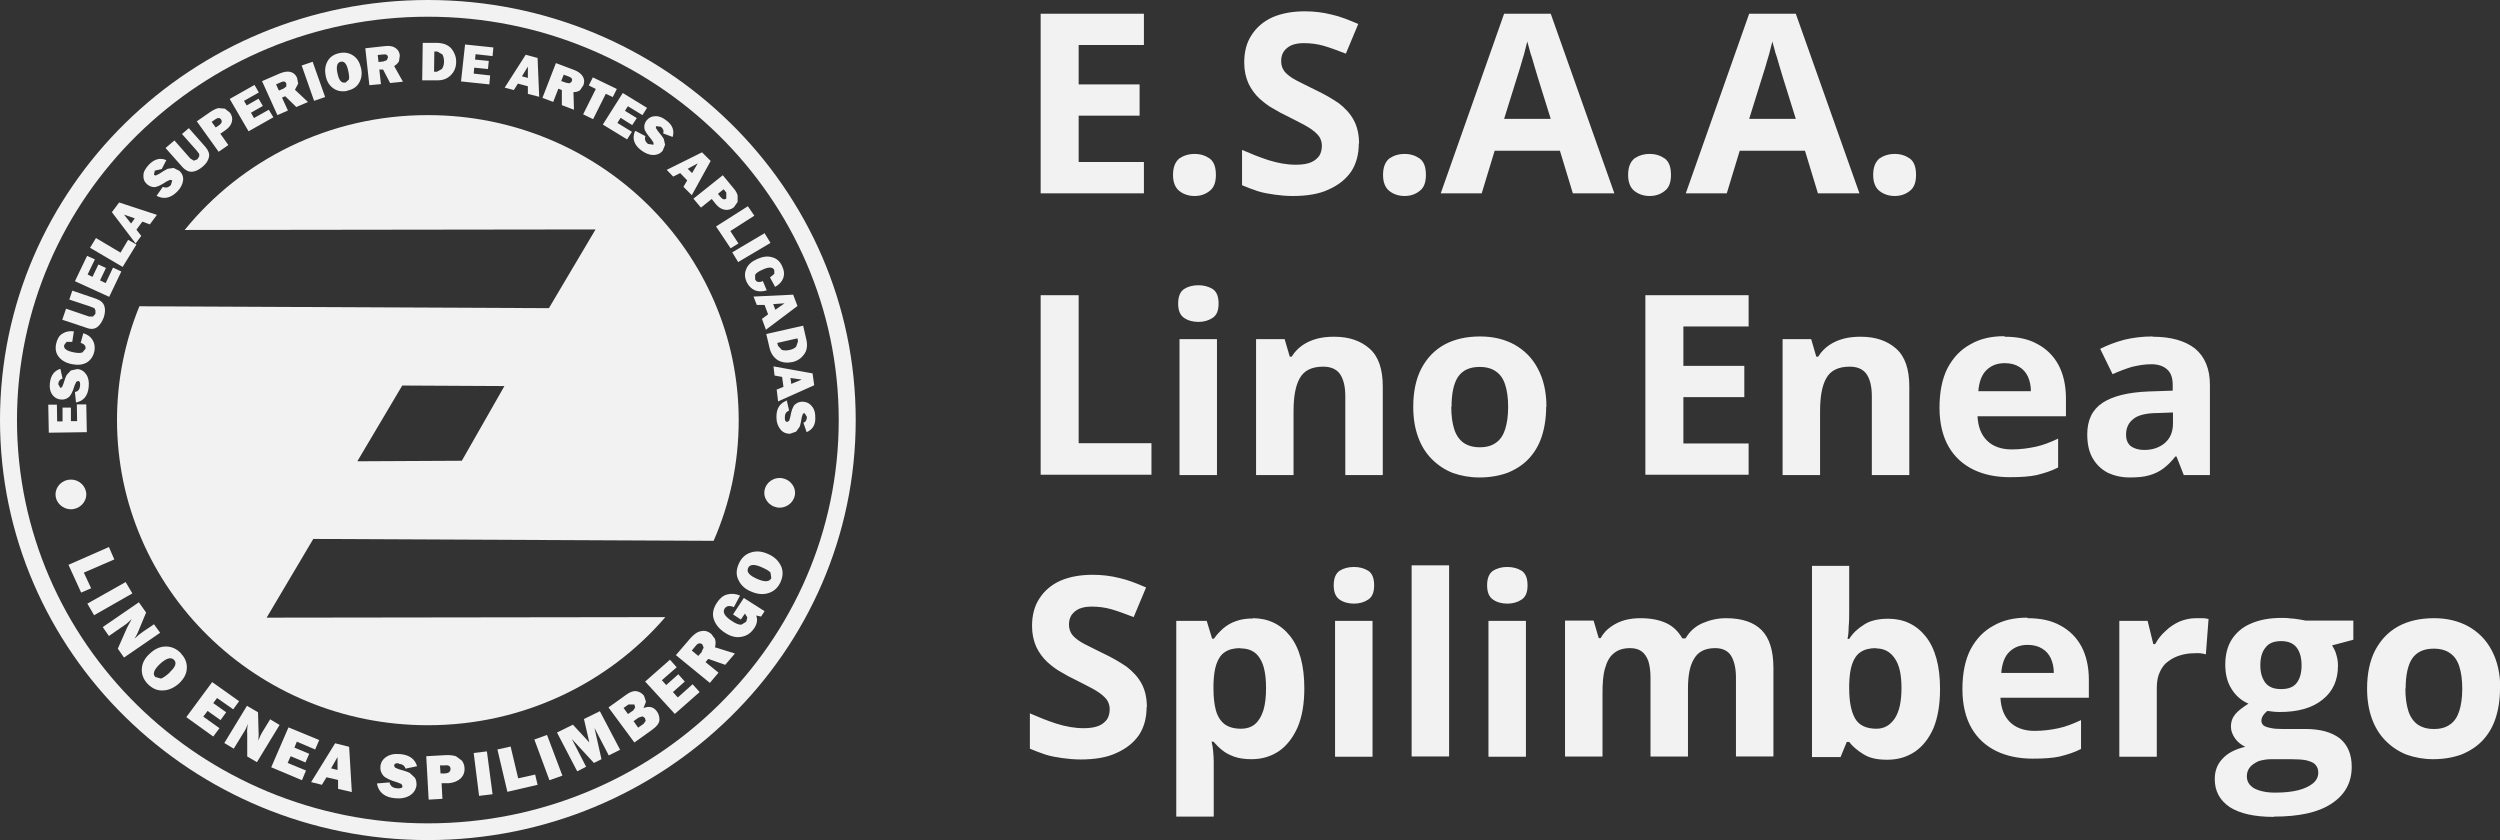 <svg xmlns="http://www.w3.org/2000/svg" id="Capa_2" viewBox="0 0 92.73 31.16"><rect x="0" y="0" width="92.73" height="31.16" fill="#333333" stroke="none"/><defs><style>      .cls-1 {        fill-rule: evenodd;      }      .cls-1, .cls-2 {        fill: #f2f2f2;      }    </style></defs><g id="Capa_1-2" data-name="Capa_1"><g><path class="cls-1" d="M15.87,0c8.77,0,15.87,6.98,15.87,15.58s-7.11,15.58-15.87,15.58S0,24.19,0,15.58,7.11,0,15.87,0M15.87.62C7.46.62.63,7.32.63,15.58s6.82,14.96,15.24,14.96,15.24-6.7,15.24-14.96S24.29.62,15.87.62Z"></path><path class="cls-1" d="M15.87,4.27c6.37,0,11.53,5.07,11.53,11.32,0,1.59-.33,3.1-.93,4.47l-14.85-.07-1.73,2.92,14.79-.02c-2.11,2.45-5.28,4.01-8.81,4.01-6.37,0-11.53-5.07-11.53-11.32,0-1.49.3-2.92.83-4.22l15.19.07,1.73-2.92-15.24.02c2.11-2.6,5.36-4.26,9.01-4.26M13.27,17.11l3.86-.02,1.58-2.77-3.79-.02-1.66,2.8Z"></path><path class="cls-1" d="M2.86,15h.34s.02,1.03.02,1.03l-1.41.02-.02-1.04h.32s.01.62.01.62h.2s0-.51,0-.51h.31s0,.5,0,.5h.23s-.01-.63-.01-.63ZM2.82,14.94l-.04-.4c.12-.02.18-.1.19-.24.01-.11-.01-.16-.07-.17l-.07.03-.06.13c-.07.24-.15.39-.23.45-.08.06-.17.09-.28.08-.13-.01-.24-.07-.32-.18-.08-.11-.11-.25-.09-.43.03-.28.16-.46.39-.53l.08.36c-.1.03-.15.1-.16.21l.08.14.06-.03.05-.12c.05-.16.09-.28.13-.34l.15-.16.24-.05c.14.01.25.08.33.2.08.12.11.27.09.46-.03.33-.19.53-.48.58ZM2.99,12.73l.1-.37c.17.05.28.14.35.26.07.12.09.26.06.41-.04.18-.13.32-.27.41-.15.09-.33.11-.55.07-.22-.04-.38-.13-.49-.26-.11-.13-.15-.29-.11-.49.04-.18.11-.31.23-.38.12-.08.26-.11.43-.09l-.06.39h-.21s-.09.12-.09.12c-.03.13.09.22.36.27.15.03.26.03.32,0l.11-.13c.02-.11-.04-.18-.19-.23ZM2.68,10.78l.88.3c.17.06.27.15.31.27.04.12.03.26-.02.42-.06.16-.14.28-.24.36-.11.08-.24.09-.4.03l-.9-.3.14-.41.85.29h.15s.09-.1.09-.1v-.13s-.04-.08-.04-.08l-.15-.06-.78-.26.11-.32ZM4.19,9.93l-.27.57-.21-.1.22-.46-.28-.13-.22.46-.18-.09.27-.56-.29-.13-.45.94,1.27.58.45-.94-.3-.14ZM4.76,8.9l.3.17-.51.83-1.21-.71.22-.36.91.54.28-.47ZM5.56,8.32l.26-.35-1.4-.46-.27.36.88,1.16.21-.28-.18-.23.22-.3.27.1ZM4.86,8.29l-.26-.33.4.14-.13.18ZM5.81,7.26l.23-.33c.11.05.21.03.3-.07l.05-.17-.08-.02-.13.06c-.21.14-.36.21-.46.21-.1,0-.19-.04-.27-.11-.1-.09-.14-.2-.13-.33,0-.13.08-.26.21-.4.2-.2.41-.26.64-.16l-.17.33-.26.06-.03.16.07.02.12-.06c.14-.09.25-.16.32-.19l.22-.03.22.11c.1.1.15.22.13.36-.02.14-.09.28-.22.41-.24.24-.49.29-.75.16ZM7.01,4.75l-.26.22.54.61.1.13v.09s-.07.11-.07.11l-.13.05-.13-.08-.59-.67-.33.28.63.71c.11.12.23.18.36.17.13-.01.26-.08.39-.19.13-.11.2-.22.23-.35.03-.12-.02-.25-.13-.38l-.61-.69ZM8.18,4.97l.29.41-.36.25-.81-1.13.49-.34c.12-.08.22-.13.31-.15l.24.02.19.15c.08.11.1.22.07.34-.03.12-.11.22-.24.31l-.2.14ZM8,4.73l.12-.08c.1-.07.13-.14.08-.22-.05-.07-.12-.07-.22,0l-.13.09.16.22ZM9.97,4.07l-.55.31-.11-.2.44-.25-.16-.27-.44.25-.1-.17.55-.31-.16-.28-.92.52.7,1.2.92-.52-.17-.28ZM11.43,3.78l-.44.19-.41-.4-.12.05.22.48-.39.17-.57-1.26.67-.29c.15-.06.28-.08.39-.05.11.03.19.1.24.22l.04.21-.12.23.48.45ZM10.34,3.36l.17-.07.11-.08v-.11c-.03-.08-.1-.1-.2-.05l-.18.08.11.24ZM11.6,2.29l-.41.14.46,1.31.41-.14-.46-1.3ZM12.88,3.37c-.19.04-.37.01-.51-.09-.15-.1-.25-.26-.29-.47-.04-.2-.02-.38.07-.54.09-.16.24-.26.44-.3.19-.04.36-.01.51.09.15.1.24.25.29.46.05.21.02.4-.07.55-.09.16-.24.25-.43.29ZM12.81,3.07l.13-.12c.02-.07.01-.18-.03-.35-.05-.23-.14-.34-.27-.31-.14.03-.18.18-.12.44.05.25.15.36.28.33ZM14.95,3.03l-.48.05-.26-.5h-.14s.06.54.06.54l-.43.04-.15-1.37.73-.08c.16-.02.29,0,.39.07.1.07.15.16.16.28l-.03.21c-.03.06-.09.13-.18.18l.32.57ZM14.04,2.3l.18-.02.13-.05.04-.1c0-.09-.07-.13-.18-.11l-.2.02.03.26ZM15.66,2.97l.02-1.38h.54c.24.01.41.08.53.22.11.14.17.3.17.48,0,.21-.07.37-.2.5-.13.13-.29.19-.49.19h-.57ZM16.1,2.66h.11s.18-.1.18-.1c.05-.07.08-.16.08-.28,0-.1-.02-.19-.06-.26l-.19-.11h-.11s-.01.75-.01.75ZM18.18,2.8l-.03.33-1.05-.11.15-1.37,1.05.11-.03.32-.63-.07-.02.2.51.05-.03.3-.51-.05-.02.22.63.07ZM19.58,3.48v-.28s-.37-.1-.37-.1l-.15.24-.34-.09.78-1.22.44.12.06,1.44-.43-.11ZM19.36,2.83l.22.06v-.42s-.22.36-.22.36ZM21.29,4.07l-.45-.17v-.56s-.13-.05-.13-.05l-.19.49-.4-.15.5-1.29.69.26c.15.06.25.14.31.24.06.1.06.21.02.32l-.12.18c-.05.05-.13.07-.25.08l.02.65ZM20.83,3.01l.17.06.13.02.08-.07c.03-.08,0-.14-.11-.18l-.19-.07-.1.25ZM22.47,3.48l.26.12.15-.3-.89-.43-.15.3.26.13-.47.94.37.18.47-.94ZM23.44,4.89l-.18.28-.9-.55.74-1.17.9.55-.17.27-.54-.33-.11.17.44.27-.17.26-.43-.27-.12.19.54.33ZM23.55,4.87c-.11.27-.03.51.24.71.15.11.3.17.44.17.14,0,.26-.05.35-.16l.09-.22-.05-.22c-.04-.07-.11-.16-.22-.29l-.07-.11v-.07s.18.02.18.02c.09.07.12.15.09.25l.35.13c.07-.23,0-.44-.23-.61-.15-.12-.29-.17-.42-.16-.13,0-.24.06-.32.16-.06.08-.09.17-.08.27,0,.1.1.24.26.43l.08.12v.08s-.2-.03-.2-.03c-.11-.08-.14-.18-.1-.29l-.36-.19ZM25.35,6.93l.14-.24-.26-.27-.26.13-.24-.25,1.31-.65.32.32-.7,1.27-.31-.31ZM25.51,6.26l.16.16.21-.36-.37.2ZM26.4,7.38l.15.19c.1.12.21.19.33.21.12.02.24-.01.34-.09l.14-.2v-.24c-.02-.08-.07-.18-.17-.29l-.38-.46-1.09.87.28.33.4-.32ZM26.63,7.19l.21-.17.1.12v.22c-.06.06-.14.04-.22-.06l-.09-.11ZM27.39,9.03l-.29.18-.54-.81,1.18-.75.24.35-.89.57.3.46ZM28.58,9.01l-.22-.36-1.2.71.22.36,1.2-.71ZM28.29,10.41l.15.36c-.16.05-.31.05-.44,0-.13-.06-.23-.16-.3-.3-.08-.17-.09-.33-.02-.49.06-.16.2-.28.4-.37.2-.09.38-.12.55-.07.17.04.3.15.38.33.08.17.09.31.04.45-.05.13-.15.24-.3.32l-.19-.35.16-.13v-.14c-.05-.12-.21-.13-.45-.01-.14.06-.22.12-.26.18v.17c.04.1.13.13.28.07ZM28.26,11.83l.23-.17-.13-.35h-.29s-.12-.31-.12-.31l1.47-.07.16.42-1.17.88-.15-.41ZM28.68,11.28l.08.21.34-.24-.42.03ZM28.42,12.38l.13.55c.05.19.15.33.3.43.16.09.34.11.54.07.18-.04.32-.13.43-.28.11-.14.14-.33.09-.55l-.12-.52-1.37.31ZM28.83,12.72l.75-.17.02.11-.07.2c-.06.06-.14.1-.24.12-.12.03-.21.02-.29,0l-.14-.15-.03-.11ZM28.79,14.46l.27-.11-.05-.37-.28-.05-.04-.34,1.45.26.06.44-1.34.6-.05-.43ZM29.32,14.02l.03.22.39-.16-.42-.06ZM29.21,14.85c-.28.09-.42.3-.41.64,0,.18.06.33.15.44.09.11.21.16.35.16l.23-.08.13-.18c.03-.07.05-.19.08-.36l.04-.12.06-.03.09.14c0,.11-.04.19-.13.22l.12.35c.23-.1.34-.29.32-.57,0-.19-.06-.33-.15-.42-.09-.1-.2-.14-.34-.14-.1,0-.19.04-.27.11-.07.07-.13.23-.17.47l-.04.13-.07.04c-.06,0-.09-.05-.09-.16,0-.14.05-.22.16-.26l-.09-.39Z"></path><path class="cls-1" d="M28.92,17.73c.31,0,.57.25.57.55s-.26.55-.57.55-.57-.25-.57-.55.25-.55.57-.55"></path><path class="cls-1" d="M2.63,17.79c.32,0,.57.25.57.55s-.26.55-.57.55-.57-.25-.57-.55.25-.55.57-.55"></path><path class="cls-1" d="M12.43,27.57l-.89,1.44.4.1.17-.28.43.1v.33s.51.12.51.12l-.1-1.68-.52-.13ZM12.28,28.5l.24-.42v.48s-.24-.06-.24-.06Z"></path><polygon class="cls-1" points="11.33 28.28 11.47 27.96 10.92 27.73 11.01 27.51 11.69 27.8 11.84 27.45 10.7 26.98 10.06 28.46 11.2 28.94 11.35 28.58 10.67 28.3 10.78 28.05 11.33 28.28"></polygon><polygon class="cls-1" points="4.66 21.59 3.24 22.39 3.49 22.82 4.91 22.01 4.66 21.59"></polygon><path class="cls-1" d="M14.79,28.33c.13.01.22.07.25.18l.43-.09c-.08-.27-.29-.42-.63-.45-.22-.02-.39.02-.52.11-.13.09-.2.21-.21.36-.01.12.02.22.1.32.07.09.25.18.53.26l.15.06.04.08c0,.07-.07.09-.2.08-.16-.01-.26-.09-.28-.22l-.47.04c.06.33.29.52.69.55.22.02.4-.02.54-.11.14-.09.22-.22.24-.38,0-.1-.01-.19-.06-.27l-.19-.18c-.08-.04-.22-.09-.41-.14l-.14-.06-.03-.07c0-.07.06-.1.17-.09"></path><path class="cls-1" d="M10.02,26.68l-.25.41c-.08.12-.14.25-.19.38.01-.1.02-.21.01-.35l-.02-.7-.41-.24-.84,1.38.35.21.41-.67c.04-.06.07-.14.11-.25-.02.14-.03.27-.02.37v.84s.36.21.36.21l.84-1.38-.35-.21Z"></path><path class="cls-1" d="M6.72,24.24c-.17-.18-.36-.26-.57-.26-.21,0-.41.09-.59.26-.19.17-.29.36-.3.57-.01.21.06.39.22.56.16.16.34.25.55.24.21,0,.42-.09.61-.26.18-.17.28-.35.29-.56.01-.2-.06-.39-.22-.55M6.3,24.94c-.14.13-.26.21-.33.23l-.21-.06c-.11-.11-.05-.27.17-.48.24-.22.41-.27.53-.15.1.11.05.26-.16.45Z"></path><polygon class="cls-1" points="3.11 21.24 4.24 20.75 4.04 20.29 2.54 20.95 3.01 21.98 3.38 21.82 3.11 21.24"></polygon><polygon class="cls-1" points="8.18 26.71 8.39 26.42 7.91 26.08 8.05 25.89 8.65 26.31 8.87 26.01 7.87 25.3 6.91 26.6 7.91 27.32 8.14 27.01 7.54 26.58 7.7 26.37 8.18 26.71"></polygon><path class="cls-1" d="M5.72,23.15l-.4.27c-.12.08-.23.17-.33.27.05-.08.11-.19.16-.32l.27-.65-.27-.38-1.34.92.23.33.65-.45.2-.18c-.07.12-.13.23-.18.33l-.34.77.23.33,1.34-.92-.24-.33Z"></path><path class="cls-1" d="M23.87,26.26l.09-.23-.07-.22c-.07-.09-.16-.15-.27-.17-.12-.02-.24.02-.38.12l-.67.48.96,1.3.63-.45c.2-.14.3-.27.3-.39,0-.12-.03-.23-.1-.32-.12-.16-.28-.2-.48-.12M23.29,26.48l-.16-.22.18-.13h.22s.03.11.03.11l-.07.11-.19.13ZM23.87,26.85l-.2.14-.17-.24.18-.13.15-.05.09.06.03.11-.08.11Z"></path><polygon class="cls-1" points="25.14 25.87 24.96 25.67 25.4 25.28 25.16 25.01 24.71 25.41 24.55 25.23 25.1 24.75 24.85 24.47 23.93 25.28 25.03 26.48 25.95 25.67 25.69 25.38 25.14 25.87"></polygon><path class="cls-1" d="M16.91,28.05c-.09-.03-.23-.05-.4-.04l-.7.04.09,1.61.51-.03-.03-.58h.28c.18-.02.32-.08.43-.18.1-.1.15-.23.14-.38,0-.1-.04-.19-.09-.27l-.23-.17ZM16.51,28.69h-.17s-.02-.3-.02-.3h.18c.14-.02.21.03.21.13,0,.11-.07.16-.21.17Z"></path><path class="cls-1" d="M27.19,22.79l.29.19.15-.22.09.14-.04.16-.18.11c-.08.01-.2-.03-.36-.14-.26-.17-.35-.32-.26-.46.07-.1.18-.12.34-.05l.23-.43c-.17-.07-.33-.08-.48-.04-.15.04-.28.15-.38.31-.14.21-.18.42-.11.62.07.2.21.36.41.49.21.14.42.19.61.15.2-.03.35-.14.47-.31.11-.16.14-.32.08-.48l.18.04.13-.2-.77-.49-.4.61Z"></path><path class="cls-1" d="M28.96,20.98c-.09-.19-.25-.34-.49-.44-.23-.1-.44-.11-.64-.04-.2.07-.34.21-.43.42-.1.22-.1.43,0,.61.09.19.25.33.48.42.24.1.45.11.65.04.2-.07.34-.21.43-.42.09-.21.09-.41,0-.6M28.61,21.44c-.06.14-.23.16-.51.04-.3-.13-.42-.26-.35-.41.06-.14.22-.15.48-.04.18.08.3.14.35.21l.03.21Z"></path><path class="cls-1" d="M26.53,23.71l-.15-.2c-.11-.09-.23-.13-.37-.1-.14.02-.26.11-.39.25l-.55.64,1.26,1.03.32-.38-.48-.39.1-.12.63.22.36-.42-.74-.23c.03-.12.03-.22,0-.3M26.04,24.17l-.14.16-.24-.2.15-.18c.08-.1.16-.11.24-.05l.05.12-.07.14Z"></path><polygon class="cls-1" points="17.57 27.93 17.77 29.52 18.27 29.46 18.06 27.87 17.57 27.93"></polygon><polygon class="cls-1" points="21.66 26.67 21.86 27.54 21.25 26.88 20.66 27.17 21.41 28.61 21.74 28.44 21.21 27.41 22.03 28.3 22.31 28.16 22.05 27 22.58 28.02 23 27.81 22.25 26.38 21.66 26.67"></polygon><polygon class="cls-1" points="19.22 28.87 18.94 27.69 18.45 27.8 18.82 29.37 19.94 29.11 19.85 28.73 19.22 28.87"></polygon><polygon class="cls-1" points="19.82 27.43 20.38 28.94 20.86 28.77 20.29 27.26 19.82 27.43"></polygon><path class="cls-2" d="M42.43,7.17h-3.83V.51h3.83v1.16h-2.42v1.46h2.26v1.16h-2.26v1.72h2.42v1.17ZM43.51,6.49c0-.29.08-.48.23-.61.16-.11.35-.17.57-.17s.4.06.56.17c.16.12.23.32.23.61,0,.27-.07.47-.23.59-.16.13-.35.19-.56.19s-.41-.06-.57-.19c-.15-.12-.23-.32-.23-.59ZM50.4,5.32c0,.4-.09.75-.28,1.04-.2.29-.48.51-.84.67-.36.17-.81.24-1.33.24-.23,0-.46-.02-.67-.05-.22-.03-.44-.07-.63-.13-.21-.07-.39-.14-.58-.22v-1.31c.32.14.64.27.98.38.35.11.68.17,1.02.17.23,0,.42-.03.56-.09.14-.06.24-.15.31-.25.06-.1.09-.23.09-.36,0-.17-.06-.32-.17-.43-.11-.12-.27-.23-.47-.34s-.41-.21-.66-.34c-.15-.07-.32-.16-.5-.27-.19-.1-.35-.23-.52-.38-.16-.15-.3-.34-.4-.55-.1-.22-.16-.48-.16-.78,0-.4.09-.75.28-1.03.18-.28.44-.5.77-.65.35-.15.75-.22,1.2-.22.35,0,.67.04.99.12.32.07.64.2.99.35l-.46,1.1c-.31-.12-.58-.22-.82-.29s-.49-.1-.75-.1c-.18,0-.33.03-.45.08-.13.06-.22.14-.29.24-.06.1-.09.21-.09.35,0,.16.05.29.14.4.09.1.23.21.42.31s.42.21.7.35c.34.16.63.33.88.5.23.18.42.38.55.62s.2.53.2.88ZM51.3,6.49c0-.29.08-.48.23-.61.16-.11.35-.17.57-.17s.4.06.56.17c.16.12.23.32.23.61,0,.27-.07.47-.23.59-.16.13-.35.19-.56.19s-.41-.06-.57-.19c-.15-.12-.23-.32-.23-.59ZM58.34,7.17l-.48-1.58h-2.42l-.48,1.58h-1.52l2.35-6.66h1.73l2.36,6.66h-1.52ZM57.52,4.41l-.48-1.54c-.03-.1-.07-.23-.12-.4-.05-.16-.09-.33-.15-.49-.05-.17-.08-.31-.12-.44-.03.13-.07.28-.12.47-.06.18-.1.35-.15.51-.06.17-.08.28-.11.35l-.48,1.54h1.73ZM60.39,6.49c0-.29.08-.48.23-.61.16-.11.35-.17.57-.17s.4.06.56.17c.16.12.23.32.23.61,0,.27-.07.47-.23.59-.16.13-.35.19-.56.19s-.41-.06-.57-.19c-.15-.12-.23-.32-.23-.59ZM67.43,7.17l-.48-1.58h-2.42l-.48,1.58h-1.52l2.35-6.66h1.73l2.36,6.66h-1.52ZM66.61,4.41l-.48-1.54c-.03-.1-.07-.23-.12-.4-.05-.16-.09-.33-.15-.49-.05-.17-.08-.31-.12-.44-.03.13-.07.28-.12.47-.06.18-.1.35-.15.51-.06.17-.08.28-.11.35l-.48,1.54h1.73ZM69.48,6.49c0-.29.08-.48.23-.61.16-.11.35-.17.57-.17s.4.06.56.17c.16.12.23.32.23.61,0,.27-.07.47-.23.59-.16.13-.35.19-.56.19s-.41-.06-.57-.19c-.15-.12-.23-.32-.23-.59Z"></path><path class="cls-2" d="M38.6,17.61v-6.66h1.41v5.49h2.7v1.17h-4.11ZM44.45,10.58c.21,0,.38.05.53.14.15.1.22.28.22.54s-.07.43-.22.53-.33.15-.53.15-.39-.05-.53-.15c-.15-.1-.22-.28-.22-.53s.07-.44.22-.54c.14-.09.32-.14.53-.14ZM45.14,12.58v5.04h-1.39v-5.04h1.39ZM49.49,12.49c.55,0,.98.15,1.31.44.33.29.49.76.49,1.41v3.28h-1.39v-2.93c0-.36-.07-.63-.2-.82-.13-.18-.34-.27-.62-.27-.42,0-.71.14-.87.43-.16.28-.23.69-.23,1.23v2.36h-1.39v-5.04h1.06l.19.65h.07c.11-.18.25-.32.41-.43s.35-.19.54-.24c.2-.05.4-.07.62-.07ZM57.35,15.09c0,.42-.06.79-.17,1.12-.11.33-.28.6-.49.82s-.48.39-.78.51c-.31.11-.65.17-1.04.17-.35,0-.68-.06-.99-.17-.3-.12-.55-.29-.77-.51s-.39-.49-.51-.82c-.12-.33-.18-.7-.18-1.12,0-.56.1-1.03.3-1.42.21-.39.48-.68.86-.89.37-.2.81-.3,1.32-.3.48,0,.9.1,1.27.3.37.21.66.49.87.89.21.39.32.86.32,1.42ZM53.83,15.09c0,.33.04.61.11.83.07.22.19.39.34.5.16.11.35.17.61.17s.45-.06.6-.17c.16-.11.27-.28.34-.5.07-.22.11-.5.11-.83s-.04-.61-.11-.82c-.07-.22-.18-.38-.34-.49-.15-.11-.35-.17-.61-.17-.36,0-.63.12-.8.37-.16.24-.24.62-.24,1.11ZM64.86,17.61h-3.83v-6.66h3.83v1.16h-2.42v1.46h2.26v1.16h-2.26v1.72h2.42v1.17ZM69.02,12.49c.55,0,.98.15,1.31.44.33.29.49.76.49,1.41v3.28h-1.39v-2.93c0-.36-.07-.63-.2-.82-.13-.18-.34-.27-.62-.27-.42,0-.71.14-.87.43-.16.28-.23.69-.23,1.23v2.36h-1.39v-5.04h1.06l.19.65h.07c.11-.18.25-.32.41-.43s.35-.19.54-.24c.2-.05.4-.07.62-.07ZM74.35,12.49c.48,0,.88.08,1.22.27.34.18.6.44.78.77s.28.76.28,1.24v.67h-3.28c.02.38.13.68.35.9.21.21.52.33.91.33.33,0,.62-.04.9-.1s.55-.17.83-.3v1.07c-.25.13-.51.21-.79.28-.27.06-.61.08-1,.08-.5,0-.96-.09-1.35-.28s-.7-.47-.92-.85c-.22-.38-.34-.87-.34-1.45s.1-1.08.3-1.47c.21-.39.48-.68.85-.88.36-.21.78-.3,1.26-.3ZM74.36,13.47c-.27,0-.49.08-.67.25-.18.17-.28.43-.31.79h1.95c0-.21-.04-.38-.11-.54-.07-.15-.18-.28-.32-.36-.14-.09-.32-.14-.54-.14ZM79.85,12.49c.68,0,1.2.15,1.57.44.36.3.55.75.55,1.34v3.35h-.97l-.27-.69h-.04c-.14.18-.29.33-.45.45-.15.11-.33.2-.52.25-.2.06-.44.08-.72.08-.3,0-.57-.06-.81-.17-.23-.12-.42-.29-.56-.53-.14-.23-.21-.53-.21-.9,0-.53.19-.92.57-1.17.38-.25.95-.39,1.71-.42l.89-.03v-.22c0-.26-.07-.45-.21-.57-.13-.12-.33-.19-.58-.19s-.48.04-.73.1c-.23.07-.47.16-.71.27l-.46-.94c.27-.14.57-.25.9-.34.34-.08.68-.12,1.04-.12ZM80.59,15.3l-.54.02c-.45,0-.76.08-.93.23-.18.14-.26.34-.26.57,0,.21.07.35.19.44.12.08.29.13.48.13.3,0,.55-.08.76-.25.21-.18.31-.42.31-.74v-.4Z"></path><path class="cls-2" d="M42.53,26.22c0,.4-.09.75-.28,1.04-.2.29-.48.51-.84.67-.36.17-.81.24-1.33.24-.23,0-.46-.02-.67-.05-.22-.03-.44-.07-.63-.13-.21-.07-.39-.14-.58-.22v-1.31c.32.14.64.27.98.38.35.11.68.17,1.02.17.23,0,.42-.03.56-.09.14-.06.24-.15.31-.25.06-.1.09-.23.09-.36,0-.17-.06-.32-.17-.43-.11-.12-.27-.23-.47-.34s-.41-.21-.66-.34c-.15-.07-.32-.16-.5-.27-.19-.1-.35-.23-.52-.38-.16-.15-.3-.34-.4-.55-.1-.22-.16-.48-.16-.78,0-.4.09-.75.28-1.03.18-.28.44-.5.77-.65.35-.15.75-.22,1.2-.22.35,0,.67.04.99.12.32.07.64.2.99.35l-.46,1.1c-.31-.12-.58-.22-.82-.29s-.49-.1-.75-.1c-.18,0-.33.03-.45.08-.13.06-.22.14-.29.24-.06.1-.09.21-.09.35,0,.16.05.29.14.4.09.1.23.21.42.31s.42.21.7.35c.34.16.63.33.88.5.23.18.42.38.55.62s.2.53.2.88ZM46.46,22.93c.57,0,1.04.22,1.39.66.35.44.53,1.09.53,1.94,0,.57-.08,1.05-.25,1.45-.17.38-.4.68-.69.88-.3.2-.63.3-1.02.3-.24,0-.46-.03-.63-.09s-.33-.14-.45-.24c-.13-.1-.23-.21-.33-.32h-.07c.03.12.05.24.06.37s.02.25.02.37v2.04h-1.39v-7.26h1.13l.2.66h.07c.09-.14.21-.26.34-.38.13-.11.29-.21.47-.27.19-.07.4-.1.64-.1ZM46.01,24.04c-.24,0-.44.05-.58.15-.14.09-.24.24-.31.44s-.1.45-.11.75v.15c0,.33.03.6.09.82s.17.39.32.51c.15.11.35.17.61.17.21,0,.39-.06.52-.17.14-.12.24-.29.31-.51s.1-.5.1-.83c0-.48-.07-.86-.23-1.1-.15-.25-.39-.37-.72-.37ZM50.22,21.03c.21,0,.38.05.53.14.15.1.22.28.22.54s-.07.43-.22.53-.33.15-.53.15-.39-.05-.53-.15c-.15-.1-.22-.28-.22-.53s.07-.44.22-.54c.14-.09.32-.14.53-.14ZM50.91,23.03v5.04h-1.39v-5.04h1.39ZM53.75,28.06h-1.39v-7.09h1.39v7.09ZM55.91,21.03c.21,0,.38.05.53.14.15.1.22.28.22.54s-.07.43-.22.53-.33.15-.53.15-.39-.05-.53-.15c-.15-.1-.22-.28-.22-.53s.07-.44.22-.54c.14-.09.32-.14.53-.14ZM56.6,23.03v5.04h-1.39v-5.04h1.39ZM64.03,22.93c.58,0,1.02.15,1.31.44.29.29.44.76.44,1.41v3.28h-1.39v-2.93c0-.36-.07-.63-.19-.82-.12-.18-.32-.27-.58-.27-.37,0-.63.13-.78.39-.16.25-.23.62-.23,1.11v2.52h-1.39v-2.93c0-.24-.03-.45-.08-.61-.06-.16-.14-.28-.25-.36s-.25-.12-.43-.12c-.26,0-.46.07-.61.2-.15.12-.25.31-.32.56-.07.24-.09.55-.09.9v2.36h-1.39v-5.04h1.06l.19.65h.07c.1-.18.23-.32.39-.43s.33-.19.51-.24c.2-.05.38-.07.58-.07.37,0,.69.06.95.18.26.12.46.32.6.57h.12c.15-.26.36-.45.64-.57.28-.12.57-.18.86-.18ZM68.59,20.98v1.69c0,.2,0,.38-.02.58,0,.2-.02.35-.04.45h.06c.13-.21.32-.39.55-.53.22-.15.53-.22.9-.22.57,0,1.04.22,1.39.66.35.44.53,1.09.53,1.94,0,.58-.08,1.05-.24,1.45-.17.39-.4.68-.69.88-.3.2-.63.3-1.03.3s-.67-.07-.89-.21c-.21-.13-.39-.28-.52-.45h-.09l-.23.56h-1.06v-7.09h1.39ZM69.59,24.04c-.24,0-.44.05-.58.15-.14.09-.24.24-.31.44s-.1.45-.11.75v.15c0,.48.07.86.22,1.12.14.25.41.38.79.38.29,0,.51-.13.68-.38.17-.26.25-.63.25-1.13s-.08-.86-.25-1.1c-.17-.25-.4-.37-.7-.37ZM75.2,22.93c.48,0,.88.08,1.22.27.34.18.6.44.78.77s.28.76.28,1.24v.67h-3.28c.02.38.13.68.35.9.21.21.52.33.91.33.33,0,.62-.04.9-.1s.55-.17.83-.3v1.07c-.25.13-.51.21-.79.28-.27.06-.61.08-1,.08-.5,0-.96-.09-1.35-.28s-.7-.47-.92-.85c-.22-.38-.34-.87-.34-1.45s.1-1.08.3-1.47c.21-.39.48-.68.85-.88.36-.21.78-.3,1.26-.3ZM75.21,23.92c-.27,0-.49.08-.67.25-.18.17-.28.43-.31.79h1.95c0-.21-.04-.38-.11-.54-.07-.15-.18-.28-.32-.36-.14-.09-.32-.14-.54-.14ZM81.46,22.93c.07,0,.15,0,.24,0,.09,0,.17.02.22.03l-.1,1.31s-.11-.03-.2-.04-.15,0-.21,0c-.18,0-.35.02-.52.07s-.32.12-.45.22c-.14.09-.24.22-.32.39-.08.16-.12.36-.12.6v2.56h-1.39v-5.04h1.05l.21.86h.07c.1-.18.22-.34.38-.48.15-.15.32-.26.51-.35.19-.08.4-.13.62-.13ZM84.34,30.3c-.71,0-1.25-.12-1.63-.36-.37-.25-.56-.59-.56-1.04,0-.3.09-.55.29-.76.19-.21.47-.35.84-.44-.14-.07-.27-.16-.37-.3s-.16-.29-.16-.44c0-.2.06-.35.17-.48.11-.13.28-.25.48-.38-.26-.11-.48-.3-.63-.55-.16-.25-.23-.55-.23-.9,0-.36.08-.68.24-.93.17-.26.4-.46.71-.59.32-.14.69-.21,1.14-.21.09,0,.21,0,.33.02.13,0,.24.03.35.04.1.02.18.03.21.04h1.77v.71l-.79.21c.07.11.13.22.16.35.04.12.06.26.06.4,0,.54-.19.96-.57,1.26-.38.31-.91.46-1.59.46-.16,0-.32-.02-.46-.04-.07.06-.12.11-.16.17-.04.07-.06.13-.06.2s.03.12.08.17c.06.04.14.07.25.09.12.03.26.04.43.04h.87c.56,0,.98.12,1.28.35.29.24.44.59.44,1.05,0,.59-.25,1.04-.75,1.37s-1.21.48-2.14.48ZM84.39,29.4c.34,0,.62-.03.86-.09.23-.06.42-.15.55-.26.12-.1.19-.24.19-.39,0-.13-.04-.22-.11-.3s-.19-.12-.34-.16c-.15-.03-.35-.04-.58-.04h-.72c-.17,0-.32.03-.46.07-.13.06-.24.13-.32.22-.08.1-.12.21-.12.34,0,.2.09.34.27.45.19.1.45.16.77.16ZM84.61,25.56c.26,0,.46-.07.58-.23.12-.16.18-.37.18-.65,0-.3-.07-.52-.19-.67-.13-.16-.32-.23-.57-.23s-.45.07-.57.23c-.13.15-.2.37-.2.67,0,.28.07.49.19.65.13.16.32.23.58.23ZM92.73,25.54c0,.42-.06.79-.17,1.12-.11.33-.28.6-.49.82s-.48.39-.78.51c-.31.11-.65.17-1.04.17-.35,0-.68-.06-.99-.17-.3-.12-.55-.29-.77-.51s-.39-.49-.51-.82c-.12-.33-.18-.7-.18-1.12,0-.56.1-1.03.3-1.42.21-.39.48-.68.86-.89.37-.2.81-.3,1.32-.3.48,0,.9.1,1.27.3.37.21.66.49.87.89.21.39.32.86.32,1.42ZM89.22,25.54c0,.33.04.61.11.83.07.22.19.39.34.5.16.11.35.17.61.17s.45-.06.6-.17c.16-.11.27-.28.34-.5.07-.22.11-.5.11-.83s-.04-.61-.11-.82c-.07-.22-.18-.38-.34-.49-.15-.11-.35-.17-.61-.17-.36,0-.63.12-.8.37-.16.24-.24.62-.24,1.11Z"></path></g></g></svg>